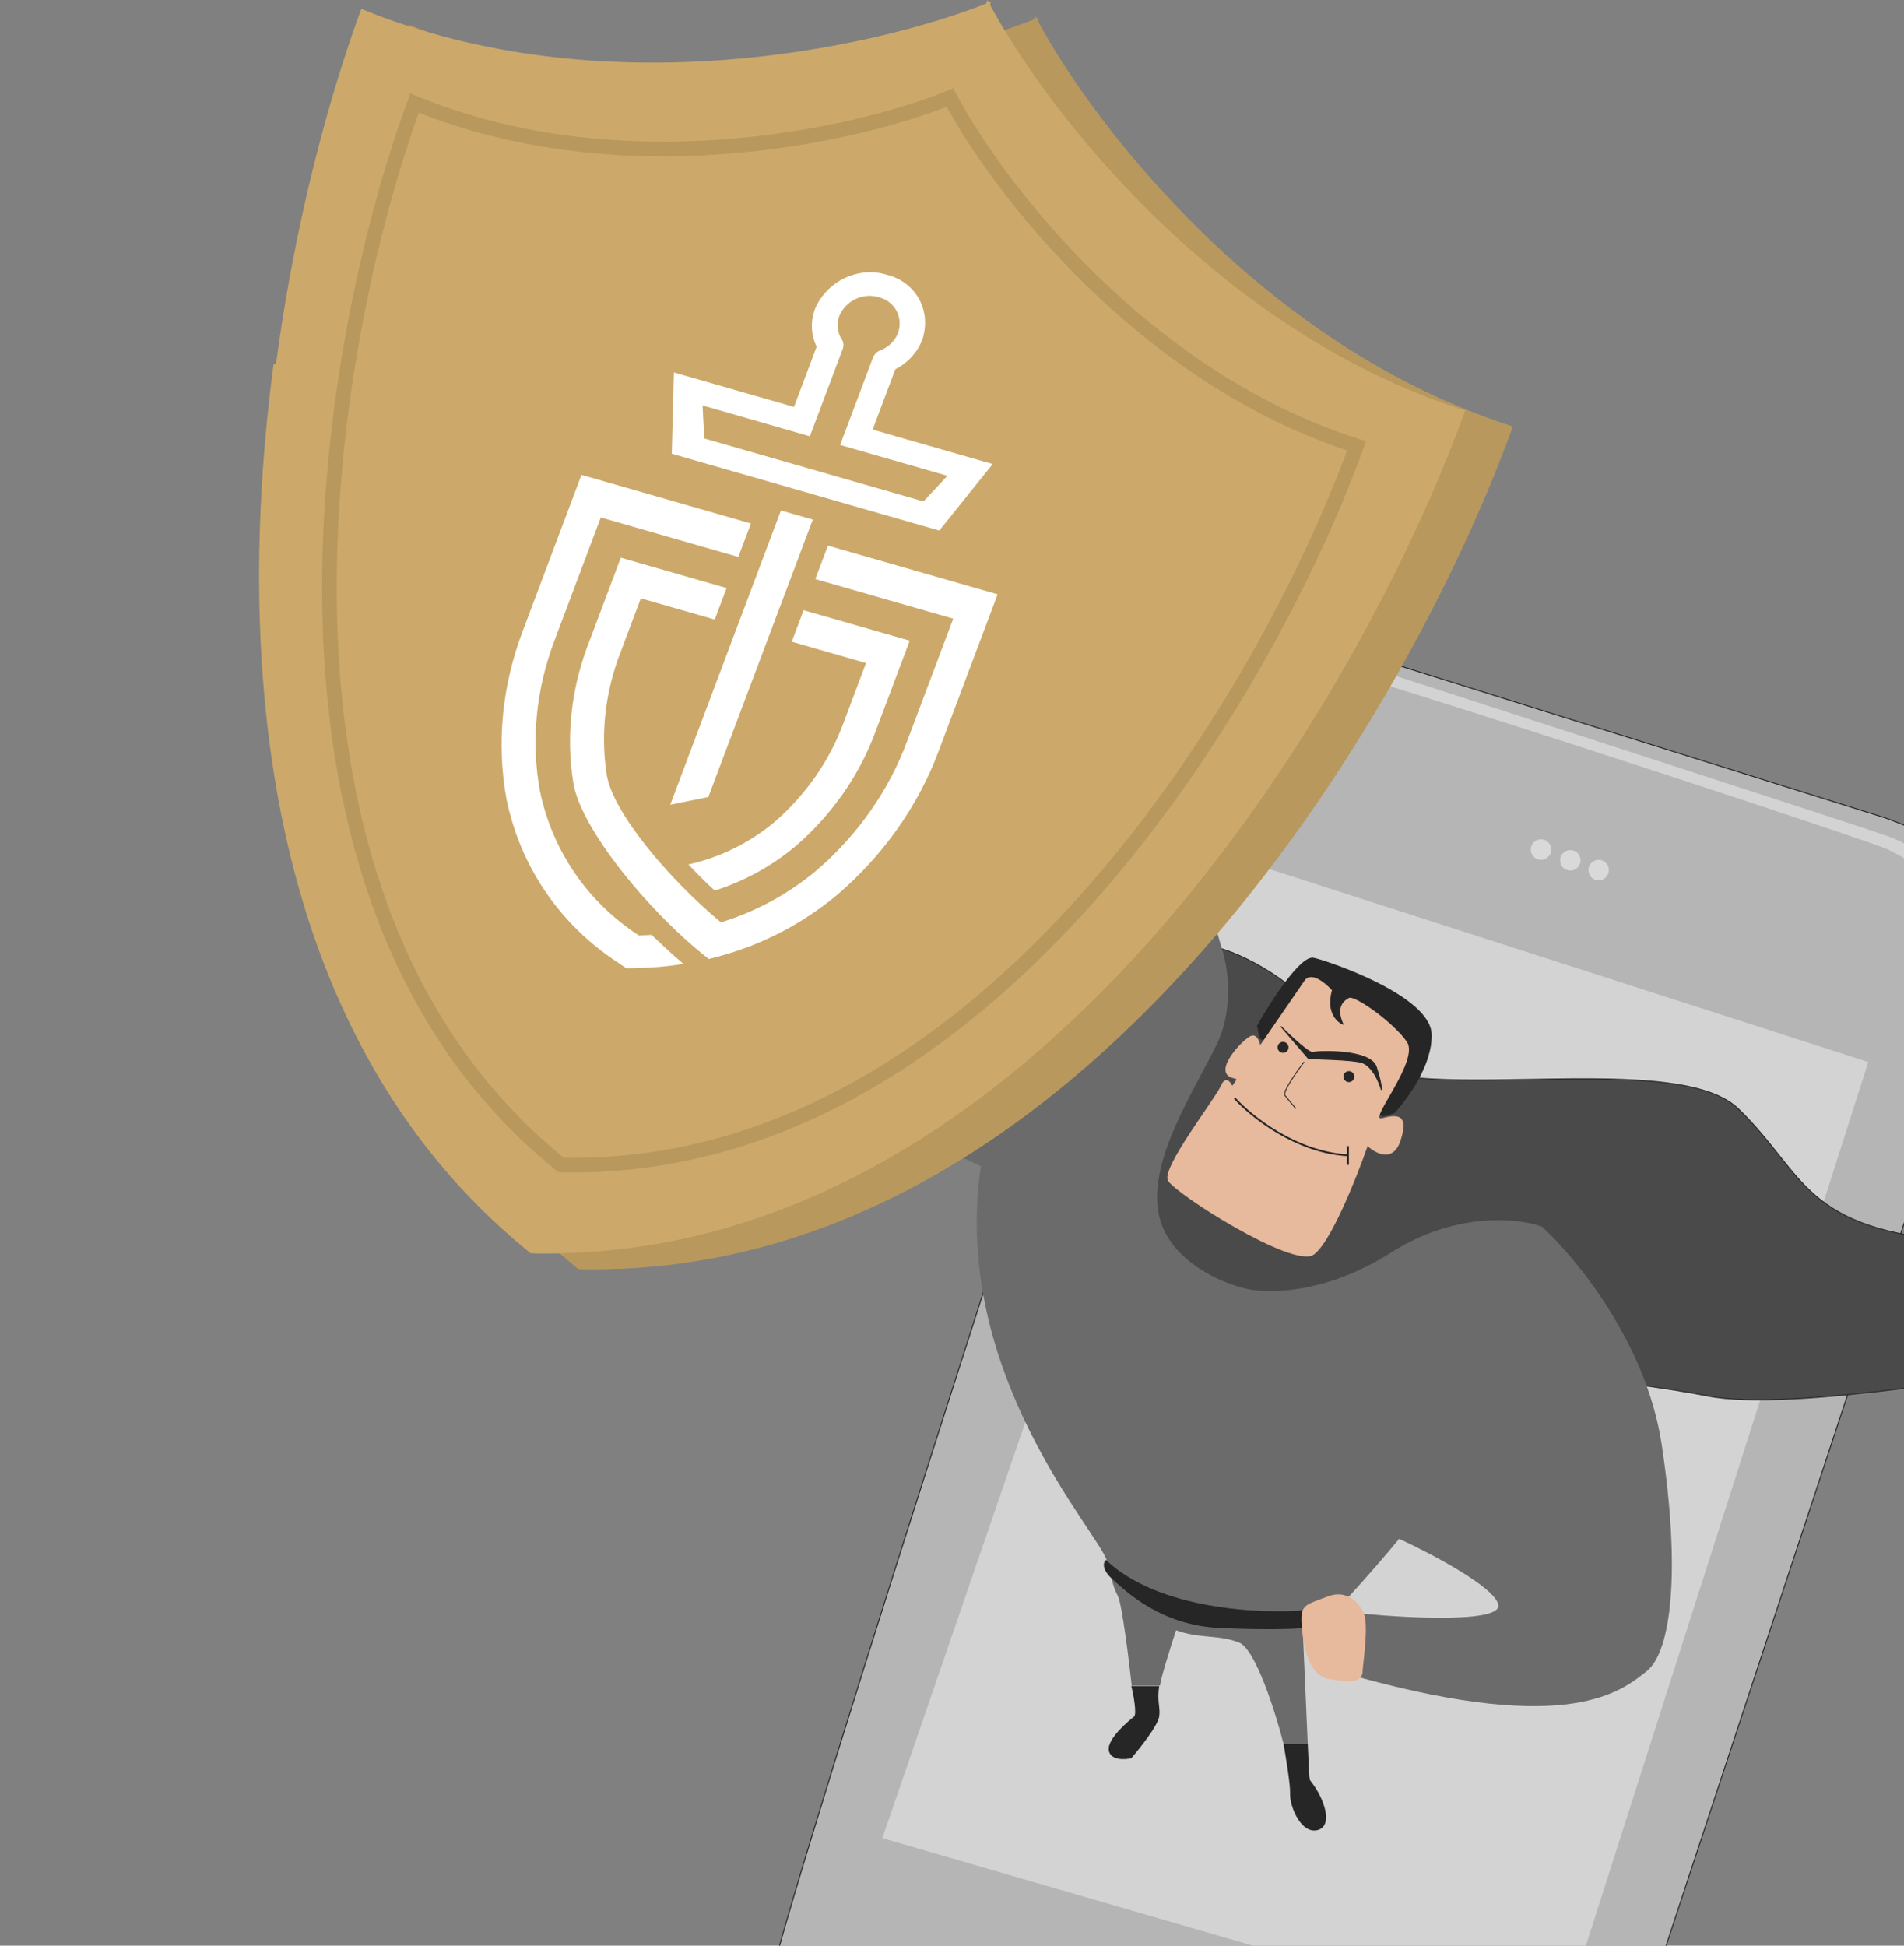 <svg width="779" height="796" viewBox="0 0 779 796" fill="none" xmlns="http://www.w3.org/2000/svg">
<rect x="0" y="0" width="779" height="796" fill="#808080" stroke="none"/>
<g clip-path="url(#clip0_2002_7245)">
<path d="M771.23 334.575L523.522 257.004L520.323 253.805L490.534 257.004C431.356 437.537 313 802.961 313 820.395C313 837.828 332.326 850.717 341.989 854.982C393.104 872.242 510.007 911.281 568.705 929.355C627.404 947.428 646.477 914.76 648.676 896.167L812.415 399.151C826.01 355.967 789.024 340.972 771.23 334.575Z" fill="#B5B5B5" stroke="#262626" stroke-width="0.4"/>
<path d="M764.391 434.5L499.527 349.169L361 752L637.276 832.191L764.391 434.5Z" fill="#D3D3D3"/>
<path d="M772.033 341.972C790.437 348.467 798.034 362.765 796.624 367.163C796.624 363.364 783.029 352.368 772.033 347.37C764.705 344.039 609.17 292.524 530.933 269.199L532.922 264.201C606.961 288.126 758.438 337.174 772.033 341.972Z" fill="#D3D3D3"/>
<circle cx="630.483" cy="347.57" r="4.198" fill="#D9D9D9"/>
<circle cx="642.475" cy="351.968" r="4.198" fill="#D9D9D9"/>
<circle cx="654.07" cy="355.967" r="4.198" fill="#D9D9D9"/>
<path d="M463.973 702.311C465.17 701.414 463.848 693.583 462.851 689.78H474.26C473.324 696.513 474.858 698.571 474.26 702.311C473.661 706.052 466.404 715.217 462.851 719.332C460.17 719.955 454.584 720.229 453.686 716.339C452.564 711.476 462.476 703.434 463.973 702.311Z" fill="#262626"/>
<path d="M527.825 733.893C527.979 729.938 526.032 718.734 525.133 713.346H535.046C535.508 722.17 535.595 727.612 535.981 728.309C542.339 736.296 545.332 747.013 539.16 748.696C532.279 750.573 527.632 738.838 527.825 733.893Z" fill="#262626"/>
<path d="M499.838 388.134C511.309 391.687 536.908 404.63 547.531 427.972C560.811 457.149 683.318 426.663 711.186 453.596C739.054 480.528 736.997 503.159 802.645 508.022C868.294 512.885 893.544 511.576 908.132 550.479C915.76 556.784 933.043 568.382 950.36 572.931C954.59 573.599 958.506 574.226 961.998 574.793C958.191 574.628 954.275 573.96 950.36 572.931C915.548 567.438 859.565 559.243 845.289 559.644C825.276 560.205 733.256 578.16 698.281 571.053C670.3 565.367 581.385 555.342 540.424 551.04L445.785 513.446L460.748 448.733L499.838 388.134Z" fill="#4A4A4A" stroke="#262626" stroke-width="0.374"/>
<path d="M514.473 419.704L515.595 424.753L565.72 456.549L570.396 455.24C575.633 449.691 585.994 435.489 585.545 423.07C584.984 407.546 544.024 393.519 537.478 392.023C532.241 390.826 519.959 409.978 514.473 419.704Z" fill="#262626" stroke="#262626" stroke-width="0.374"/>
<path d="M504.185 444.205L533.736 401.187C536.429 397.267 542.34 402.172 544.958 405.115C542.415 414.392 547.14 418.457 549.821 419.33C546.455 412.409 549.447 409.604 551.879 408.295C554.31 406.985 570.395 418.581 575.632 426.25C580.869 433.918 559.547 458.981 565.345 457.484C571.143 455.988 576.754 455.24 573.013 466.649C570.021 475.776 562.789 471.948 559.547 468.893C554.996 481.924 544.173 509.068 537.29 513.408C528.686 518.831 480.432 488.158 477.813 482.921C475.195 477.684 497.265 449.442 499.509 444.205C501.305 440.015 503.374 442.459 504.185 444.205Z" fill="#E7B99D"/>
<path d="M537.108 430.552C535.612 431 527.756 423.631 524.016 419.891L535.425 433.17C540.412 433.232 551.584 433.581 556.372 434.479C561.161 435.377 564.228 442.459 565.163 445.888C565.288 445.265 565.051 442.522 563.106 436.537C560.674 429.055 538.978 429.99 537.108 430.552Z" fill="#262626"/>
<path d="M533.554 434.479C530.499 438.469 524.652 446.786 525.699 448.133C526.746 449.479 529.128 452.31 530.188 453.557M524.016 419.891C527.756 423.631 535.612 431 537.108 430.552C538.978 429.99 560.674 429.055 563.106 436.537C565.051 442.522 565.288 445.265 565.163 445.888C564.228 442.459 561.161 435.377 556.372 434.479C551.584 433.581 540.412 433.232 535.425 433.17L524.016 419.891Z" stroke="#262626" stroke-width="0.374"/>
<circle cx="551.877" cy="440.464" r="2.244" fill="#262626"/>
<circle cx="524.948" cy="428.494" r="2.244" fill="#262626"/>
<path d="M505.121 449.255C511.667 456.549 530.071 471.437 551.318 472.634" stroke="#262626" stroke-width="0.748"/>
<path d="M551.508 468.893V476.562" stroke="#262626" stroke-width="0.748"/>
<path d="M511.922 423.758C514.542 422.839 515.711 427.143 515.968 429.123L506.913 441.961L504.987 441.194C494.969 439.278 508.647 424.908 511.922 423.758Z" fill="#E7B99D"/>
<path d="M498.012 426.811C505.194 411.699 502.126 394.205 499.695 387.347L481.179 323.381L374.195 464.218L401.315 477.123C388.784 562.036 449.944 627.311 452.936 638.72C455.929 650.129 455.368 648.82 457.425 653.122C459.071 656.563 461.852 678.87 463.036 689.593H474.632C474.782 686.9 479.059 673.384 481.179 666.962C490.717 670.516 498.573 668.646 506.989 672.012C513.722 674.705 521.89 700.691 525.131 713.347H535.044L533.174 670.516C539.758 667.823 562.102 642.087 572.451 629.555C585.543 635.603 611.99 649.493 613.037 656.675C614.085 663.857 576.815 662.037 558.049 660.229C552.364 663.072 554.433 678.745 556.179 686.227C642.402 709.98 663.349 691.838 673.636 683.795C683.923 675.753 687.664 642.274 679.808 590.652C673.524 549.355 644.521 514.218 630.805 501.811C621.267 498.32 595.568 495.565 569.084 512.472C542.6 529.38 518.648 529.368 509.982 527.248C500.069 525.066 479.084 516.213 474.445 498.258C468.647 475.814 489.034 445.701 498.012 426.811Z" fill="#6B6B6B"/>
<path d="M452.444 638.159C473.691 658.508 515.661 660.354 533.991 658.733V666.027C530.25 666.401 517.981 666.925 498.828 666.027C474.888 664.905 460.673 651.064 455.062 646.014C450.573 641.974 451.446 639.094 452.444 638.159Z" fill="#262626"/>
<path d="M543.274 653.122C551.055 650.129 555.993 655.865 557.489 659.107C560.481 663.115 557.489 681.177 557.489 683.982C557.489 686.227 555.494 687.286 554.496 687.536C553.187 687.785 549.11 687.985 543.274 686.788C535.98 685.291 533.361 675.005 532.613 665.653C531.865 656.301 533.548 656.862 543.274 653.122Z" fill="#E7B99D"/>
<path d="M423.55 8.433C446.702 51.537 516.134 142.029 617.974 174.452C575.981 291.017 441.655 521.943 238.761 519.239C237.664 519.239 236.639 519.203 236.639 519.203C236.639 519.203 236.277 518.887 235.658 518.474L235.163 518.006C78.012 389.645 123.573 126.406 166.341 10.124C265.193 50.757 376.549 26.076 421.994 7.943L422.524 6.496C422.699 6.832 422.878 7.172 423.059 7.514C423.385 7.382 423.707 7.25 424.025 7.119L423.55 8.433Z" fill="#B8985D"/>
<path d="M404.026 1.937C427.179 45.041 496.61 135.532 598.45 167.956C556.458 284.521 422.131 515.447 219.238 512.743C218.14 512.743 217.116 512.707 217.116 512.707C217.116 512.707 216.753 512.39 216.134 511.978L215.64 511.51C58.489 383.149 104.05 119.91 146.818 3.628C245.67 44.261 357.026 19.58 402.47 1.447L403 0C403.176 0.336 403.354 0.676 403.536 1.018C403.862 0.886 404.184 0.754 404.502 0.623L404.026 1.937Z" fill="#CCA96A"/>
<path d="M388.097 40.718C407.854 77.505 467.104 154.734 554.01 182.406C518.175 281.887 403.547 478.97 230.406 476.663H229.7C229.212 476.663 229.168 476.663 228.595 476.631C228.518 476.627 228.403 476.61 227.755 475.961L227.335 475.61C93.229 366.061 132.109 141.401 168.606 42.161C252.962 76.838 347.988 55.775 386.769 40.3C386.769 40.3 387.2 40.145 387.678 39.934C388.605 41.657 387.334 40.067 387.606 39.955L388.097 40.718Z" fill="#CCA96A" stroke="#B8985D" stroke-width="5.985"/>
<path d="M233.993 193.466L211.047 256.774C202.878 278.998 201.09 302.666 205.87 325.326C212.272 352.926 229.43 376.932 254.008 392.678L257.623 395.071L262.115 395.043C268.554 394.994 274.998 394.516 281.398 393.613C278.598 391.316 275.739 388.835 272.846 386.197L267.78 381.565C266.03 381.653 264.269 381.704 262.498 381.718L262.434 381.699C240.661 367.784 225.444 346.555 219.736 322.135C215.476 301.816 217.103 280.6 224.446 260.683L242.47 210.956L300.286 227.826L305.208 214.245L234.051 193.483" fill="white"/>
<path d="M345.846 296.105C340.404 311.482 330.751 325.355 317.883 336.291C307.71 344.606 295.515 350.371 282.488 353.024C286.057 356.744 289.851 360.368 293.706 363.843C305.92 360.201 317.266 354.182 326.991 346.186C341.808 333.632 352.935 317.695 359.222 300.021L372.665 262.93L328.065 249.917L323.43 262.704L354.65 271.814L345.841 296.117" fill="white"/>
<path d="M337.572 223.688L332.649 237.269L390.617 254.183L372.593 303.91C365.475 323.892 352.882 341.908 336.116 356.092C324.602 365.575 311.124 372.655 296.616 376.843C273.957 358.456 250.042 330.897 247.45 315.74C244.605 300.073 245.885 283.852 251.181 268.484L259.99 244.18L291.052 253.244L295.686 240.456L251.226 227.483L237.782 264.574C231.645 282.249 230.208 300.927 233.597 318.935C236.411 334.626 257.478 361.26 278.645 380.605C283.12 384.695 287.6 388.46 291.91 391.726C297.946 390.396 303.883 388.641 309.669 386.477C322.624 381.62 334.651 374.682 345.199 365.98C363.92 350.176 377.991 330.092 385.954 307.808L408.901 244.5L337.572 223.688Z" fill="white"/>
<path d="M331.01 212.99L317.617 209.082L274.314 328.553L290.129 325.622L331.01 212.99Z" fill="white"/>
<path d="M377.037 206.174L284.914 179.294L283.86 165.804L328.969 178.966L341.826 143.491C342.06 142.831 342.136 142.134 342.048 141.453C341.961 140.772 341.713 140.124 341.321 139.555C340.367 138.179 339.76 136.608 339.544 134.958C339.327 133.308 339.508 131.62 340.071 130.018C341.279 127.035 343.675 124.582 346.735 123.196C349.795 121.809 353.272 121.601 356.403 122.618C359.611 123.444 362.295 125.446 363.867 128.187C365.439 130.927 365.771 134.181 364.79 137.237C364.195 138.83 363.234 140.29 361.977 141.51C360.721 142.73 359.2 143.68 357.527 144.29C356.837 144.543 356.21 144.936 355.693 145.441C355.176 145.946 354.781 146.549 354.537 147.207L341.679 182.681L386.788 195.843L377.037 206.174ZM355.113 176.552L363.986 152.073C369.11 149.577 373.048 145.305 374.938 140.191C376.726 134.626 376.127 128.699 373.27 123.704C370.414 118.709 365.533 115.054 359.695 113.536C353.975 111.668 347.62 112.041 342.025 114.572C336.43 117.104 332.05 121.588 329.847 127.041C328.022 132.174 328.406 137.707 330.915 142.43L322.042 166.909L271.565 152.181L271.481 185.343L383.935 218.155L405.561 191.305L355.128 176.589" fill="white"/>
</g>
<path d="M424.55 8.433C447.702 51.537 517.134 142.029 618.974 174.452C576.981 291.017 442.655 521.943 239.761 519.239C238.664 519.239 237.639 519.203 237.639 519.203C237.639 519.203 237.277 518.887 236.658 518.474L236.163 518.006C79.012 389.645 124.573 126.406 167.341 10.124C266.193 50.757 377.549 26.076 422.994 7.943L423.524 6.496C423.699 6.832 423.878 7.172 424.059 7.514C424.385 7.382 424.707 7.25 425.025 7.119L424.55 8.433Z" fill="#B8985D"/>
<path d="M405.026 1.937C428.179 45.041 497.61 135.532 599.45 167.956C557.458 284.521 423.131 515.447 220.238 512.743C219.14 512.743 218.116 512.707 218.116 512.707C218.116 512.707 217.753 512.39 217.134 511.978L216.64 511.51C59.489 383.149 105.05 119.91 147.818 3.628C246.67 44.261 358.026 19.58 403.47 1.447L404 0C404.176 0.336 404.354 0.676 404.536 1.018C404.862 0.886 405.184 0.754 405.502 0.623L405.026 1.937Z" fill="#CCA96A"/>
<path d="M389.097 40.718C408.854 77.505 468.104 154.734 555.01 182.406C519.175 281.887 404.547 478.97 231.406 476.663H230.7C230.212 476.663 230.168 476.663 229.595 476.631C229.518 476.627 229.403 476.61 228.755 475.961L228.335 475.61C94.229 366.061 133.109 141.401 169.606 42.161C253.962 76.838 348.988 55.775 387.769 40.3C387.769 40.3 388.2 40.145 388.678 39.934C389.605 41.657 388.334 40.067 388.606 39.955L389.097 40.718Z" fill="#CCA96A" stroke="#B8985D" stroke-width="5.985"/>
<path d="M237.906 194.269L213.913 258.06C205.378 280.455 203.065 304.214 207.215 326.877C212.837 354.472 229.088 378.322 252.809 393.791L256.296 396.144L260.7 396.057C267.014 395.923 273.342 395.36 279.637 394.37C276.947 392.103 274.203 389.653 271.429 387.044L266.573 382.466C264.855 382.577 263.127 382.651 261.391 382.688L261.329 382.671C240.315 369.001 225.9 347.911 220.883 323.495C217.188 303.173 219.285 281.875 226.955 261.805L245.801 211.699L302.078 227.859L307.225 214.175L237.961 194.285" fill="white"/>
<path d="M345.123 295.738C339.425 311.23 329.633 325.269 316.76 336.405C306.59 344.877 294.499 350.819 281.666 353.651C285.077 357.334 288.71 360.919 292.407 364.353C304.467 360.54 315.731 354.356 325.455 346.209C340.277 333.425 351.562 317.296 358.143 299.49L372.2 262.116L328.787 249.65L323.94 262.535L354.33 271.261L345.119 295.75" fill="white"/>
<path d="M338.727 223.221L333.58 236.905L390.005 253.108L371.159 303.214C363.708 323.347 350.936 341.579 334.165 356.024C322.654 365.685 309.273 372.963 294.952 377.353C273.175 359.209 250.384 331.885 248.202 316.718C245.784 301.043 247.423 284.759 252.978 269.278L262.189 244.789L292.424 253.471L297.27 240.586L253.993 228.159L239.936 265.532C233.502 283.338 231.65 302.089 234.546 320.104C236.933 335.803 256.955 362.237 277.246 381.36C281.536 385.404 285.839 389.121 289.987 392.34C295.935 390.927 301.796 389.089 307.52 386.843C320.335 381.803 332.289 374.687 342.835 365.821C361.561 349.727 375.83 329.401 384.165 306.949L408.158 243.158L338.727 223.221Z" fill="white"/>
<path d="M332.548 212.578L319.512 208.834L274.233 329.216L289.806 326.069L332.548 212.578Z" fill="white"/>
<path d="M377.829 205.139L288.158 179.39L287.444 165.875L331.352 178.483L344.797 142.738C345.041 142.073 345.132 141.374 345.063 140.692C344.993 140.01 344.765 139.363 344.395 138.797C343.492 137.43 342.934 135.863 342.761 134.211C342.588 132.558 342.805 130.863 343.395 129.249C344.65 126.242 347.056 123.751 350.089 122.32C353.122 120.889 356.535 120.636 359.581 121.614C362.706 122.4 365.289 124.373 366.766 127.101C368.242 129.828 368.49 133.088 367.456 136.165C366.835 137.77 365.858 139.247 364.598 140.487C363.337 141.728 361.824 142.7 360.169 143.333C359.486 143.596 358.863 143.999 358.344 144.512C357.825 145.025 357.424 145.635 357.169 146.298L343.725 182.043L387.633 194.651L377.829 205.139ZM357.039 175.72L366.317 151.054C371.399 148.484 375.361 144.148 377.334 138.995C379.219 133.391 378.771 127.454 376.09 122.482C373.408 117.51 368.71 113.908 363.023 112.463C357.459 110.665 351.221 111.122 345.676 113.734C340.131 116.346 335.732 120.9 333.443 126.398C331.533 131.57 331.778 137.114 334.125 141.817L324.848 166.482L275.714 152.373L274.847 185.632L384.307 217.065L406.143 189.854L357.052 175.757" fill="white"/>
<defs>
<clipPath id="clip0_2002_7245">
<rect y="149" width="779" height="647" rx="30" fill="white"/>
</clipPath>
</defs>
</svg>
